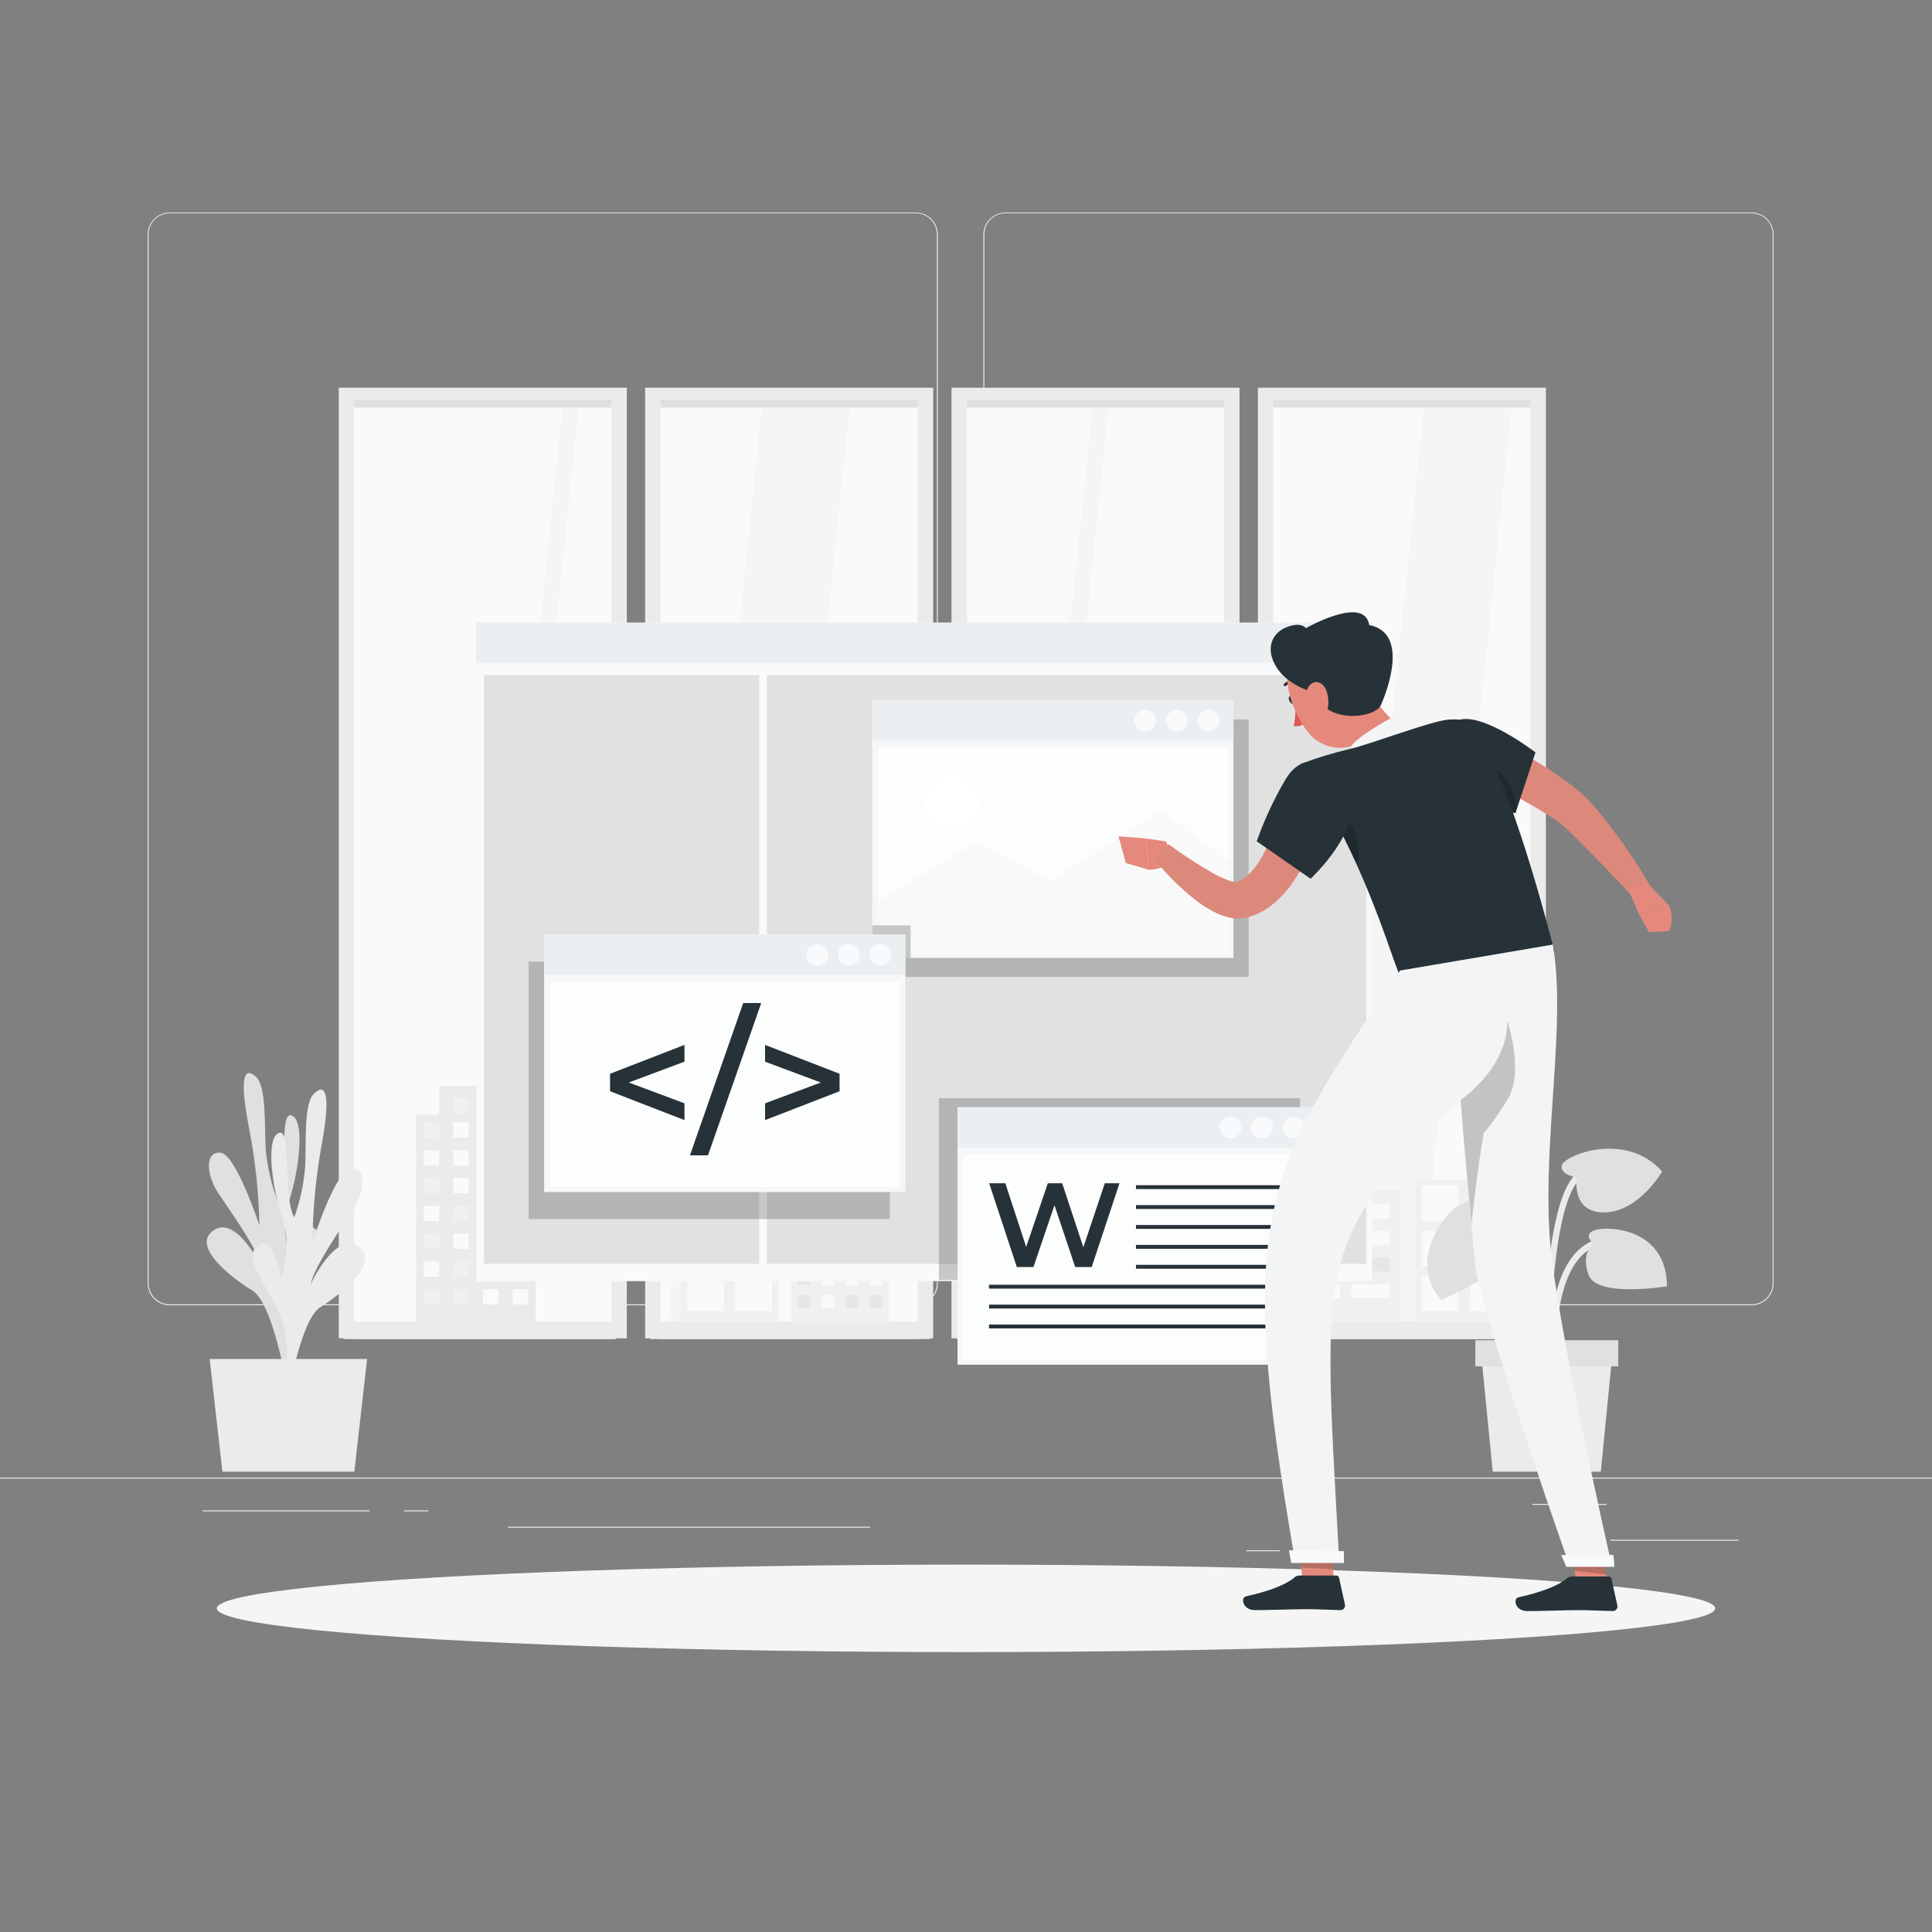 <?xml version="1.0" encoding="UTF-8"?>
<svg id="Layer_1" xmlns="http://www.w3.org/2000/svg" viewBox="0 0 500 500">
  <rect x="0" y="0" width="500" height="500" fill="#808080" stroke="none"/>
  <defs>
    <style>
      .cls-1 {
        fill: #263238;
      }

      .cls-2, .cls-3, .cls-4, .cls-5 {
        fill: #fff;
      }

      .cls-6 {
        fill: #f0f0f0;
      }

      .cls-7, .cls-3, .cls-8, .cls-4, .cls-9, .cls-5, .cls-10 {
        isolation: isolate;
      }

      .cls-7, .cls-10 {
        opacity: .2;
      }

      .cls-7, .cls-11 {
        fill: #eceff1;
      }

      .cls-3 {
        opacity: .3;
      }

      .cls-12 {
        fill: #e0e0e0;
      }

      .cls-8 {
        opacity: .1;
      }

      .cls-13 {
        fill: #e4897b;
      }

      .cls-4, .cls-9 {
        opacity: .5;
      }

      .cls-9, .cls-14 {
        fill: #fafafa;
      }

      .cls-5 {
        opacity: .7;
      }

      .cls-15 {
        fill: #ebebeb;
      }

      .cls-16 {
        fill: #de5753;
      }

      .cls-17 {
        fill: #f5f5f5;
      }

      .cls-18 {
        fill: #dc897c;
      }

      .cls-19 {
        fill: #e6e6e6;
      }
    </style>
  </defs>
  <g id="_x3C_Path_x3E_">
    <rect class="cls-15" y="382.4" width="500" height=".25"/>
    <rect class="cls-15" x="416.78" y="398.49" width="33.12" height=".25"/>
    <rect class="cls-15" x="322.53" y="401.21" width="8.69" height=".25"/>
    <rect class="cls-15" x="396.59" y="389.21" width="19.19" height=".25"/>
    <rect class="cls-15" x="52.46" y="390.89" width="43.19" height=".25"/>
    <rect class="cls-15" x="104.56" y="390.89" width="6.33" height=".25"/>
    <rect class="cls-15" x="131.47" y="395.11" width="93.68" height=".25"/>
    <path class="cls-15" d="M237,337.8H43.91c-3.15,0-5.7-2.56-5.7-5.71V60.66c.03-3.13,2.57-5.65,5.7-5.66h193.09c3.15,0,5.71,2.56,5.71,5.71h0v271.38c0,3.15-2.56,5.71-5.71,5.71ZM43.91,55.2c-3.01,0-5.45,2.45-5.45,5.46v271.43c0,3.01,2.44,5.45,5.45,5.46h193.09c3.01,0,5.45-2.45,5.46-5.46V60.66c0-3.01-2.45-5.45-5.46-5.46H43.91Z"/>
    <path class="cls-15" d="M453.31,337.8h-193.1c-3.15,0-5.7-2.56-5.71-5.71V60.66c.03-3.13,2.58-5.65,5.71-5.66h193.1c3.13.01,5.66,2.53,5.69,5.66v271.43c0,3.15-2.54,5.7-5.69,5.71ZM260.21,55.2c-3.01,0-5.45,2.45-5.46,5.46v271.43c0,3.01,2.45,5.45,5.46,5.46h193.1c3.01,0,5.45-2.45,5.46-5.46V60.66c0-3.01-2.45-5.45-5.46-5.46h-193.1Z"/>
    <rect class="cls-14" x="89.41" y="102.39" width="71.25" height="241.71"/>
    <polygon class="cls-17" points="150.05 102.39 145.89 102.39 121.04 344.1 125.2 344.1 150.05 102.39"/>
    <rect class="cls-12" x="88.95" y="103.33" width="70.45" height="2.13"/>
    <rect class="cls-15" x="88.95" y="341.99" width="70.45" height="4.56"/>
    <rect class="cls-15" x="91.66" y="346.35" width="66.57" height=".2"/>
    <polygon class="cls-15" points="91.66 103.33 158.23 103.33 158.23 346.35 162.22 346.35 162.22 100.34 87.67 100.34 87.67 346.35 91.66 346.35 91.66 103.33"/>
    <rect class="cls-14" x="168.7" y="102.39" width="71.25" height="241.71"/>
    <polygon class="cls-17" points="220.19 102.39 197.47 102.39 172.62 344.1 195.33 344.1 220.19 102.39"/>
    <rect class="cls-12" x="168.24" y="103.33" width="72.45" height="2.13"/>
    <rect class="cls-15" x="168.24" y="341.99" width="72.45" height="4.56"/>
    <rect class="cls-15" x="170.95" y="346.35" width="66.57" height=".2"/>
    <polygon class="cls-15" points="170.95 103.33 237.52 103.33 237.52 346.35 241.5 346.35 241.5 100.34 166.96 100.34 166.96 346.35 170.95 346.35 170.95 103.33"/>
    <rect class="cls-14" x="247.98" y="102.39" width="69.25" height="241.71"/>
    <polygon class="cls-17" points="287.22 102.39 283.06 102.39 258.21 344.1 262.37 344.1 287.22 102.39"/>
    <rect class="cls-12" x="247.53" y="103.33" width="70.45" height="2.13"/>
    <rect class="cls-15" x="247.53" y="341.99" width="70.45" height="4.56"/>
    <rect class="cls-15" x="250.24" y="346.35" width="66.57" height=".2"/>
    <polygon class="cls-15" points="250.24 103.33 316.8 103.33 316.8 346.35 320.79 346.35 320.79 100.34 246.25 100.34 246.25 346.35 250.24 346.35 250.24 103.33"/>
    <rect class="cls-14" x="327.27" y="102.39" width="71.25" height="241.71"/>
    <polygon class="cls-17" points="391.55 102.39 368.84 102.39 343.98 344.1 366.7 344.1 391.55 102.39"/>
    <rect class="cls-12" x="326.82" y="103.33" width="70.45" height="2.13"/>
    <rect class="cls-15" x="326.82" y="341.99" width="70.45" height="4.56"/>
    <polygon class="cls-15" points="329.52 103.33 396.09 103.33 396.09 346.35 400.08 346.35 400.08 100.34 325.54 100.34 325.54 346.35 329.52 346.35 329.52 103.33"/>
    <rect class="cls-15" x="329.52" y="346.35" width="66.57" height=".2"/>
    <rect class="cls-15" x="107.68" y="288.49" width="30.93" height="53.49"/>
    <polygon class="cls-15" points="132.68 281.01 132.68 294.43 130.24 294.43 116.06 294.43 113.62 294.43 113.62 281.01 132.68 281.01"/>
    <rect class="cls-14" x="132.67" y="290.47" width="3.96" height="3.96"/>
    <rect class="cls-14" x="125.01" y="290.47" width="3.96" height="3.96"/>
    <rect class="cls-14" x="117.34" y="290.47" width="3.96" height="3.96"/>
    <rect class="cls-6" x="109.67" y="290.47" width="3.96" height="3.96"/>
    <rect class="cls-6" x="132.67" y="297.67" width="3.96" height="3.96"/>
    <rect class="cls-6" x="125.01" y="297.67" width="3.96" height="3.96"/>
    <rect class="cls-14" x="117.34" y="297.67" width="3.96" height="3.96"/>
    <rect class="cls-14" x="109.67" y="297.67" width="3.96" height="3.96"/>
    <rect class="cls-6" x="132.67" y="304.86" width="3.96" height="3.96"/>
    <rect class="cls-14" x="125.01" y="304.86" width="3.96" height="3.96"/>
    <rect class="cls-14" x="117.34" y="304.86" width="3.96" height="3.96"/>
    <rect class="cls-14" x="125.01" y="284.25" width="3.96" height="3.96"/>
    <rect class="cls-6" x="117.34" y="284.25" width="3.96" height="3.96"/>
    <rect class="cls-6" x="109.67" y="304.86" width="3.96" height="3.96"/>
    <rect class="cls-14" x="132.67" y="312.06" width="3.96" height="3.96"/>
    <rect class="cls-6" x="125.01" y="312.06" width="3.96" height="3.96"/>
    <rect class="cls-6" x="117.34" y="312.06" width="3.96" height="3.96"/>
    <rect class="cls-14" x="109.67" y="312.06" width="3.96" height="3.96"/>
    <rect class="cls-6" x="132.67" y="319.25" width="3.96" height="3.96"/>
    <rect class="cls-14" x="125.01" y="319.25" width="3.96" height="3.96"/>
    <rect class="cls-14" x="117.34" y="319.25" width="3.96" height="3.96"/>
    <rect class="cls-6" x="109.67" y="319.25" width="3.96" height="3.96"/>
    <rect class="cls-6" x="132.67" y="326.44" width="3.96" height="3.96"/>
    <rect class="cls-14" x="125.01" y="326.44" width="3.96" height="3.96"/>
    <rect class="cls-6" x="117.34" y="326.44" width="3.96" height="3.96"/>
    <rect class="cls-14" x="109.67" y="326.44" width="3.96" height="3.96"/>
    <rect class="cls-14" x="132.67" y="333.64" width="3.96" height="3.96"/>
    <rect class="cls-14" x="125.01" y="333.64" width="3.96" height="3.96"/>
    <rect class="cls-6" x="117.34" y="333.64" width="3.96" height="3.96"/>
    <rect class="cls-6" x="109.67" y="333.64" width="3.96" height="3.96"/>
    <rect class="cls-15" x="282.07" y="288.49" width="30.93" height="53.49"/>
    <polygon class="cls-15" points="307.07 281.01 307.07 294.43 304.63 294.43 290.45 294.43 288.01 294.43 288.01 281.01 307.07 281.01"/>
    <rect class="cls-14" x="307.06" y="290.47" width="3.96" height="3.96"/>
    <rect class="cls-14" x="299.39" y="290.47" width="3.96" height="3.96"/>
    <rect class="cls-14" x="291.72" y="290.47" width="3.96" height="3.96"/>
    <rect class="cls-6" x="284.06" y="290.47" width="3.96" height="3.96"/>
    <rect class="cls-6" x="307.06" y="297.67" width="3.96" height="3.96"/>
    <rect class="cls-6" x="299.39" y="297.67" width="3.96" height="3.96"/>
    <rect class="cls-14" x="291.72" y="297.67" width="3.96" height="3.96"/>
    <rect class="cls-14" x="284.06" y="297.67" width="3.96" height="3.96"/>
    <rect class="cls-6" x="307.06" y="304.86" width="3.96" height="3.96"/>
    <rect class="cls-14" x="299.39" y="304.86" width="3.96" height="3.96"/>
    <rect class="cls-14" x="291.72" y="304.86" width="3.96" height="3.96"/>
    <rect class="cls-14" x="299.39" y="284.25" width="3.96" height="3.96"/>
    <rect class="cls-6" x="291.72" y="284.25" width="3.96" height="3.96"/>
    <rect class="cls-6" x="284.06" y="304.86" width="3.96" height="3.96"/>
    <rect class="cls-14" x="307.06" y="312.06" width="3.96" height="3.96"/>
    <rect class="cls-6" x="299.39" y="312.06" width="3.96" height="3.96"/>
    <rect class="cls-6" x="291.72" y="312.06" width="3.96" height="3.96"/>
    <rect class="cls-14" x="284.06" y="312.06" width="3.96" height="3.96"/>
    <rect class="cls-6" x="307.06" y="319.25" width="3.96" height="3.96"/>
    <rect class="cls-14" x="299.39" y="319.25" width="3.96" height="3.96"/>
    <rect class="cls-14" x="291.72" y="319.25" width="3.96" height="3.96"/>
    <rect class="cls-6" x="284.06" y="319.25" width="3.96" height="3.96"/>
    <rect class="cls-6" x="307.06" y="326.44" width="3.96" height="3.96"/>
    <rect class="cls-14" x="299.39" y="326.44" width="3.96" height="3.96"/>
    <rect class="cls-6" x="291.72" y="326.44" width="3.96" height="3.96"/>
    <rect class="cls-14" x="284.06" y="326.44" width="3.96" height="3.96"/>
    <rect class="cls-14" x="307.06" y="333.64" width="3.96" height="3.96"/>
    <rect class="cls-14" x="299.39" y="333.64" width="3.96" height="3.96"/>
    <rect class="cls-6" x="291.72" y="333.64" width="3.96" height="3.96"/>
    <rect class="cls-6" x="284.06" y="333.64" width="3.96" height="3.96"/>
    <rect class="cls-6" x="334.43" y="307.97" width="27.71" height="34"/>
    <polygon class="cls-19" points="336.84 311.74 343.29 311.74 345.06 311.74 346.83 311.74 346.83 315.29 345.06 315.29 343.29 315.29 336.84 315.29 336.84 311.74"/>
    <polygon class="cls-14" points="336.84 318.62 343.29 318.62 345.06 318.62 346.83 318.62 346.83 322.16 345.06 322.16 343.29 322.16 336.84 322.16 336.84 318.62"/>
    <polygon class="cls-19" points="336.84 325.49 343.29 325.49 345.06 325.49 346.83 325.49 346.83 329.03 345.06 329.03 343.29 329.03 336.84 329.03 336.84 325.49"/>
    <polygon class="cls-14" points="336.84 332.36 343.29 332.36 346.03 332.36 346.83 332.36 346.83 335.91 346.03 335.91 343.29 335.91 336.84 335.91 336.84 332.36"/>
    <polygon class="cls-14" points="349.73 311.74 356.18 311.74 357.95 311.74 359.72 311.74 359.72 315.29 357.95 315.29 356.18 315.29 349.73 315.29 349.73 311.74"/>
    <polygon class="cls-14" points="349.73 318.62 356.18 318.62 358.68 318.62 359.72 318.62 359.72 322.16 358.68 322.16 356.18 322.16 349.73 322.16 349.73 318.62"/>
    <polygon class="cls-19" points="349.73 325.49 356.18 325.49 357.95 325.49 359.72 325.49 359.72 329.03 357.95 329.03 356.18 329.03 349.73 329.03 349.73 325.49"/>
    <polygon class="cls-14" points="349.73 332.36 356.18 332.36 357.95 332.36 359.72 332.36 359.72 335.91 357.95 335.91 356.18 335.91 349.73 335.91 349.73 332.36"/>
    <rect class="cls-6" x="204.81" y="320.85" width="25.18" height="21.13"/>
    <rect class="cls-14" x="225.15" y="323.49" width="3.22" height="3.22"/>
    <rect class="cls-14" x="218.9" y="323.49" width="3.22" height="3.22"/>
    <rect class="cls-14" x="212.67" y="323.49" width="3.22" height="3.22"/>
    <rect class="cls-14" x="206.42" y="323.49" width="3.22" height="3.22"/>
    <rect class="cls-14" x="225.15" y="329.34" width="3.22" height="3.22"/>
    <rect class="cls-14" x="218.9" y="329.34" width="3.22" height="3.22"/>
    <rect class="cls-14" x="212.67" y="329.34" width="3.22" height="3.22"/>
    <rect class="cls-19" x="206.42" y="329.34" width="3.22" height="3.22"/>
    <rect class="cls-19" x="225.15" y="335.2" width="3.22" height="3.22"/>
    <rect class="cls-19" x="218.9" y="335.2" width="3.22" height="3.22"/>
    <rect class="cls-14" x="212.67" y="335.2" width="3.22" height="3.22"/>
    <rect class="cls-19" x="206.42" y="335.2" width="3.22" height="3.22"/>
    <rect class="cls-6" x="254.25" y="320.85" width="25.18" height="21.13"/>
    <rect class="cls-14" x="274.6" y="323.49" width="3.22" height="3.22"/>
    <rect class="cls-14" x="268.35" y="323.49" width="3.22" height="3.22"/>
    <rect class="cls-14" x="262.11" y="323.49" width="3.22" height="3.22"/>
    <rect class="cls-14" x="255.87" y="323.49" width="3.22" height="3.22"/>
    <rect class="cls-14" x="274.6" y="329.34" width="3.22" height="3.22"/>
    <rect class="cls-14" x="268.35" y="329.34" width="3.22" height="3.22"/>
    <rect class="cls-14" x="262.11" y="329.34" width="3.22" height="3.22"/>
    <rect class="cls-19" x="255.87" y="329.34" width="3.22" height="3.22"/>
    <rect class="cls-19" x="274.6" y="335.2" width="3.22" height="3.22"/>
    <rect class="cls-19" x="268.35" y="335.2" width="3.22" height="3.22"/>
    <rect class="cls-14" x="262.11" y="335.2" width="3.22" height="3.22"/>
    <rect class="cls-19" x="255.87" y="335.2" width="3.22" height="3.22"/>
    <rect class="cls-6" x="176.22" y="305.22" width="25.18" height="36.75"/>
    <rect class="cls-14" x="190.32" y="306.84" width="9.47" height="9.08"/>
    <rect class="cls-14" x="177.83" y="306.84" width="9.47" height="9.08"/>
    <rect class="cls-14" x="190.32" y="318.55" width="9.47" height="9.08"/>
    <rect class="cls-14" x="177.83" y="318.55" width="9.47" height="9.08"/>
    <rect class="cls-14" x="190.32" y="330.26" width="9.47" height="9.08"/>
    <rect class="cls-14" x="177.83" y="330.26" width="9.47" height="9.08"/>
    <rect class="cls-6" x="366.35" y="305.22" width="25.18" height="36.75"/>
    <rect class="cls-14" x="380.45" y="306.84" width="9.47" height="9.08"/>
    <rect class="cls-14" x="367.96" y="306.84" width="9.47" height="9.08"/>
    <rect class="cls-14" x="380.45" y="318.55" width="9.47" height="9.08"/>
    <rect class="cls-14" x="367.96" y="318.55" width="9.47" height="9.08"/>
    <rect class="cls-14" x="380.45" y="330.26" width="9.47" height="9.08"/>
    <rect class="cls-14" x="367.96" y="330.26" width="9.47" height="9.08"/>
    <path class="cls-12" d="M76.25,355.1s-5.06-11,.72-21.94,7.47-13.45,3.78-15.69-5.38,8.72-5.38,8.72c-1.83-4.95-2.02-10.35-.54-15.41,2.56-7.88,4.17-20.72.67-22.09s-.67,16-3.71,21.94c-1.56-4.16-2.57-8.51-3-12.93-.42-6.33.24-16.44-2.53-19s-4.54-.8-1.82,13.17c1.63,8.35,2.54,16.82,2.7,25.32,0,0-6-18.32-10-18.86s-4,5.4-.58,10.55,10.09,14.33,11.18,19.12c0,0-6.59-13.79-12.53-9.56s5.17,12.56,10.11,15.56c4.94,3,8.38,21.87,8.38,21.87l2.55-.77Z"/>
    <path class="cls-15" d="M72.25,359.63s4.93-11.12-1-21.92-7.62-13.35-4-15.63c3.62-2.28,5.48,8.63,5.48,8.63,0,0,3-7.58.36-15.42s-4.43-20.65-.94-22.08.86,16,4,21.88c1.5-4.19,2.45-8.56,2.82-13,.34-6.33-.44-16.43,2.3-19.06s4.53-.87,2,13.14c-1.53,8.37-2.34,16.85-2.4,25.36,0,0,5.79-18.41,9.82-19s4.09,5.34.7,10.54-9.94,14.52-11,19.28c0,0,6.43-13.89,12.41-9.75s-5,12.63-9.92,15.71-8.12,22-8.12,22l-2.51-.68Z"/>
    <polygon class="cls-15" points="95 351.71 54.26 351.71 57.56 380.86 91.7 380.86 95 351.71"/>
    <path class="cls-15" d="M400.34,349.63c.15-1,3.52-24.29-3.24-32.34-1.37-1.71-3.43-2.73-5.62-2.77-13.66-.32-15.53,10.66-15.54,10.77l1.61.25c.06-.4,1.68-9.68,13.89-9.39,1.73.02,3.35.83,4.41,2.19,6.3,7.49,2.91,30.82,2.88,31.05l1.61.24Z"/>
    <path class="cls-15" d="M401.17,348.57l1.62-.05c0-.22-.54-21.48,9.94-25.87,10.26-4.3,14.88,4.54,15.07,4.92l1.46-.73c-.06-.11-5.47-10.59-17.16-5.69-11.51,4.85-10.96,26.5-10.93,27.42Z"/>
    <path class="cls-15" d="M401.12,350.24c0-.34.1-34,6.65-43.8,6.3-9.44,16.45-5,16.88-4.8l.67-1.48c-.12-.06-11.83-5.23-18.9,5.38-6.83,10.24-6.93,43.29-6.93,44.7h1.63Z"/>
    <path class="cls-12" d="M389.52,315.33s6,2.2,4.2,7.39-20.64,13.73-20.64,13.73c0,0-7.89-7.23-.64-19s16.92-5.83,17.08-2.12Z"/>
    <path class="cls-12" d="M408.07,304.67s-4.24-.45-3.9-3,16.46-9.22,26,1.52c0,0-6.09,10.46-14.89,10.59s-7.21-9.11-7.21-9.11Z"/>
    <path class="cls-12" d="M412.41,321.9s-2.92-2.36.23-3.51,18.63-.82,18.79,14.5c0,0-18,3-20.25-2.84s1.23-8.15,1.23-8.15Z"/>
    <polygon class="cls-15" points="386.32 380.86 414.29 380.86 417.3 350.24 383.3 350.24 386.32 380.86"/>
    <rect class="cls-12" x="381.81" y="346.85" width="36.99" height="6.76"/>
  </g>
  <g id="_x3C_Path_x3E_-2" data-name="_x3C_Path_x3E_">
    <ellipse id="freepik--path--inject-3" class="cls-17" cx="250" cy="416.24" rx="193.89" ry="11.32"/>
  </g>
  <g id="_x3C_Path_x3E_-3" data-name="_x3C_Path_x3E_">
    <rect class="cls-11" x="123.29" y="161.16" width="231.81" height="170.36"/>
    <rect class="cls-5" x="123.29" y="161.16" width="231.81" height="170.36"/>
    <rect class="cls-11" x="123.29" y="161.16" width="231.81" height="10.43"/>
    <circle class="cls-5" cx="348.69" cy="166.38" r="2.81"/>
    <circle class="cls-5" cx="340.49" cy="166.38" r="2.81"/>
    <circle class="cls-5" cx="332.29" cy="166.38" r="2.81"/>
    <rect class="cls-8" x="125.24" y="174.72" width="71.25" height="152.35"/>
    <rect class="cls-8" x="198.48" y="174.73" width="155.16" height="152.35"/>
  </g>
  <g id="_x3C_Path_x3E_-4" data-name="_x3C_Path_x3E_">
    <rect class="cls-10" x="229.69" y="186.2" width="93.46" height="66.61"/>
    <rect class="cls-11" x="225.75" y="181.27" width="93.46" height="66.61"/>
    <rect class="cls-4" x="225.75" y="181.27" width="93.47" height="66.61"/>
    <rect class="cls-5" x="227.13" y="193.5" width="90.7" height="52.99"/>
    <rect class="cls-11" x="225.75" y="181.27" width="93.46" height="10.43"/>
    <circle class="cls-5" cx="312.81" cy="186.49" r="2.81"/>
    <circle class="cls-5" cx="304.61" cy="186.49" r="2.81"/>
    <path class="cls-5" d="M299.21,186.49c0,1.55-1.26,2.81-2.81,2.81s-2.81-1.26-2.81-2.81,1.26-2.81,2.81-2.81h0c1.55,0,2.8,1.24,2.81,2.79,0,0,0,.01,0,.02Z"/>
    <polygon class="cls-7" points="227.13 233.29 252.89 217.82 271.68 228.08 300.46 209.91 317.83 222.86 317.83 246.49 227.13 246.49 227.13 233.29"/>
    <path class="cls-2" d="M253.41,207.59c0,3.87-3.13,7-7,7s-7-3.13-7-7,3.13-7,7-7,7,3.13,7,7Z"/>
    <rect class="cls-10" x="225.75" y="239.48" width="9.92" height="8.4"/>
  </g>
  <g id="_x3C_Path_x3E_-5" data-name="_x3C_Path_x3E_">
    <rect class="cls-10" x="242.99" y="284.23" width="93.46" height="47.03"/>
    <rect class="cls-11" x="247.81" y="286.57" width="93.46" height="66.61"/>
    <rect class="cls-4" x="247.81" y="286.57" width="93.46" height="66.61"/>
    <rect class="cls-5" x="249.19" y="298.8" width="90.7" height="52.99"/>
    <path class="cls-1" d="M289.72,306.23l-7.19,21.68h-4.27l-5.36-16-5.45,16h-4.3l-7.15-21.68h4.18l5.39,16.47,5.61-16.47h3.71l5.48,16.57,5.55-16.57h3.8Z"/>
    <rect class="cls-11" x="247.81" y="286.57" width="93.46" height="10.43"/>
    <path class="cls-5" d="M337.68,291.79c0,1.55-1.26,2.81-2.81,2.81s-2.81-1.26-2.81-2.81,1.26-2.81,2.81-2.81h0c1.55,0,2.81,1.26,2.81,2.81Z"/>
    <path class="cls-5" d="M329.47,291.79c0,1.55-1.26,2.81-2.81,2.81s-2.81-1.26-2.81-2.81,1.26-2.81,2.81-2.81h0c1.55,0,2.81,1.26,2.81,2.81Z"/>
    <path class="cls-5" d="M321.27,291.79c0,1.55-1.26,2.81-2.81,2.81s-2.81-1.26-2.81-2.81,1.26-2.81,2.81-2.81h0c1.55,0,2.81,1.26,2.81,2.81Z"/>
    <rect class="cls-1" x="293.99" y="306.73" width="39.13" height="1"/>
    <rect class="cls-1" x="293.99" y="311.88" width="39.13" height="1"/>
    <rect class="cls-1" x="293.99" y="317.03" width="39.13" height="1"/>
    <rect class="cls-1" x="293.99" y="322.18" width="39.13" height="1"/>
    <rect class="cls-1" x="293.99" y="327.34" width="39.13" height="1"/>
    <rect class="cls-1" x="255.96" y="332.49" width="77.15" height="1"/>
    <rect class="cls-1" x="255.96" y="337.64" width="77.15" height="1"/>
    <rect class="cls-1" x="255.96" y="342.79" width="77.15" height="1"/>
  </g>
  <g id="_x3C_Path_x3E_-6" data-name="_x3C_Path_x3E_">
    <rect class="cls-10" x="136.82" y="248.88" width="93.46" height="66.61"/>
    <rect class="cls-11" x="140.83" y="241.87" width="93.46" height="66.61"/>
    <rect class="cls-4" x="140.83" y="241.87" width="93.46" height="66.61"/>
    <rect class="cls-5" x="142.21" y="254.1" width="90.7" height="52.99"/>
    <path class="cls-1" d="M177.14,274.76l-14.42,5.39,14.42,5.39v4.34l-19.26-7.47v-4.52l19.26-7.47v4.34Z"/>
    <path class="cls-1" d="M192.34,259.59h4.66l-13.77,39.41h-4.67l13.78-39.41Z"/>
    <path class="cls-1" d="M217.28,277.89v4.52l-19.28,7.47v-4.34l14.42-5.39-14.42-5.39v-4.34l19.28,7.47Z"/>
    <rect class="cls-11" x="140.83" y="241.87" width="93.46" height="10.43"/>
    <path class="cls-5" d="M230.69,247.09c0,1.55-1.26,2.81-2.81,2.81-1.55,0-2.81-1.26-2.81-2.81,0-1.55,1.26-2.81,2.81-2.81,0,0,0,0,0,0,1.55,0,2.8,1.25,2.8,2.8,0,0,0,0,0,.01Z"/>
    <path class="cls-5" d="M222.49,247.09c0,1.55-1.26,2.81-2.81,2.81s-2.81-1.26-2.81-2.81,1.26-2.81,2.81-2.81h0c1.55,0,2.81,1.26,2.81,2.81Z"/>
    <path class="cls-5" d="M214.29,247.09c0,1.55-1.26,2.81-2.81,2.81s-2.81-1.26-2.81-2.81,1.26-2.81,2.81-2.81h0c1.55,0,2.81,1.26,2.81,2.81Z"/>
  </g>
  <g id="_x3C_Path_x3E_-7" data-name="_x3C_Path_x3E_">
    <path class="cls-1" d="M335,180.78c.26.56.18,1.15-.19,1.32s-.86-.15-1.12-.7-.18-1.14.19-1.31.88.14,1.12.69Z"/>
    <path class="cls-16" d="M335.25,181.9c.13,2.01-.02,4.03-.44,6,1.03.19,2.08-.08,2.89-.74l-2.45-5.26Z"/>
    <path class="cls-1" d="M335.62,176.75c.16-.12.19-.35.07-.5-.05-.07-.13-.12-.22-.14-1.13-.24-2.31.08-3.17.86-.14.14-.13.37,0,.51.14.14.37.13.51,0h0c.69-.61,1.62-.85,2.52-.65.1.02.2,0,.28-.07Z"/>
    <path class="cls-13" d="M352.45,175.5c2.69,5,8.32,13.53,13.68,13.92,0,0,2.41,5.32-5.56,11.88-8.76,7.22-7.77-.9-7.77-.9,3.84-5.08.8-8.53-2.78-11.18l2.43-13.72Z"/>
    <path class="cls-13" d="M353,171c2.76,7,4.74,11,2.92,16.08-2.72,7.68-12.59,8.49-17.39,2.44-4.33-5.44-8.12-16-2.71-21.82,3.84-4.18,10.34-4.46,14.52-.62,1.18,1.08,2.09,2.42,2.65,3.92Z"/>
    <path class="cls-1" d="M357.36,182.5c-1.43,3.27-14,5.22-17.5-3.37,0,0-6.53-1.6-9.53-6.48s-1.15-9,2.93-10.44c3.59-1.32,4.7.36,4.7.36,0,0,15.17-8.68,16.39-.81,10.26,1.99,4.81,16.67,3.01,20.74Z"/>
    <path class="cls-13" d="M343.21,178.58c.68,1.75.76,3.67.24,5.47-.72,2.36-2.77,2.07-4,.19-1.1-1.69-2.05-5-.65-6.74s3.57-1.01,4.41,1.08Z"/>
    <path class="cls-11" d="M368.46,189.91c-1-3-2.18-6.43-5.79-5.23-3.17,1-12.42,6.76-13.13,8.74,1.1,1.03,1.92,2.32,2.38,3.75l16.54-7.26Z"/>
    <path class="cls-9" d="M368.46,189.91c-1-3-2.18-6.43-5.79-5.23-3.17,1-12.42,6.76-13.13,8.74,1.1,1.03,1.92,2.32,2.38,3.75l16.54-7.26Z"/>
    <path class="cls-18" d="M382.37,189.22c4.63,2.02,9.14,4.3,13.5,6.84,4.46,2.54,8.71,5.43,12.72,8.64,1.09.93,2.12,1.93,3.07,3,.91,1,1.73,2,2.56,2.94,1.61,2,3.12,4,4.6,6,2.92,4,5.63,8.15,8.16,12.44l-4.19,3.16-10.08-10.49c-1.67-1.74-3.36-3.44-5-5.09-.84-.81-1.68-1.62-2.52-2.36-.75-.69-1.55-1.34-2.37-1.94-1.81-1.23-3.84-2.47-5.84-3.64s-4.08-2.3-6.18-3.41c-4.17-2.18-8.5-4.34-12.69-6.31l4.26-9.78Z"/>
    <path class="cls-13" d="M426.76,241.25l-2.53-4.51,7.77-2.34s1.56,3.64-.15,6.57l-5.09.28Z"/>
    <polygon class="cls-13" points="421.38 230.13 426.34 228.52 431.97 234.4 424.23 236.74 421.38 230.13"/>
    <path class="cls-1" d="M377.19,186.44c6.26-2.47,20.19,8.28,20.19,8.28l-5.18,15.73c-4.87-1.06-9.38-3.38-13.08-6.71-6.83-5.97-8.34-14.74-1.93-17.3Z"/>
    <path class="cls-10" d="M386.26,198.26c4,3.37,6.17,6.1,6.17,11.49l-.23.7c-4.87-1.06-9.38-3.38-13.09-6.71-.4-.36-.79-.73-1.16-1.1l8.31-4.38Z"/>
    <path class="cls-1" d="M402.3,246.24l-39.69,7.11c-1.61-3.35-5.05-15.35-11.61-29.84-1.77-3.93-3.78-8-6-12.2-2.53-4.69-5.31-9.24-8.31-13.64,4.14-1.54,8.37-2.83,12.67-3.84,5-1.12,20.67-7.12,25.27-7.57,6.08-.58,6.75,2.07,6.75,2.07,0,0,8.15,8.57,20.92,57.91Z"/>
    <path class="cls-10" d="M351,223.51c-1.77-3.93-3.78-8-6-12.2l2.58-1.61s6,9.07,3.42,13.81Z"/>
    <path class="cls-13" d="M301.79,217.77l-5.12-.76.59,8.07s4,.16,6.09-2.49l-1.56-4.82Z"/>
    <polygon class="cls-13" points="289.47 216.43 291.36 223.36 297.26 225.08 296.68 217.01 289.47 216.43"/>
    <path class="cls-18" d="M343,206.21c-.13.79-.25,1.37-.38,2s-.28,1.28-.44,1.92c-.31,1.27-.64,2.52-1,3.78-.75,2.54-1.66,5.02-2.73,7.44-1.11,2.53-2.45,4.94-4,7.22-1.73,2.52-3.89,4.71-6.4,6.46-1.41.95-2.95,1.69-4.58,2.19l-.63.17-.32.09-.49.1c-.61.1-1.22.15-1.84.13-1-.02-1.99-.18-2.94-.47-1.5-.47-2.93-1.1-4.28-1.9-1.19-.69-2.33-1.46-3.42-2.3-4.06-3.15-7.71-6.79-10.88-10.84l3.69-3.74c3.76,2.76,7.68,5.3,11.73,7.62,1,.53,2,1,2.89,1.39.8.36,1.64.61,2.51.76.22.04.45.04.67,0,.05,0,0,0,0,0h-.05l.12-.05c.08-.03.16-.06.24-.09.69-.28,1.33-.66,1.91-1.12,1.41-1.17,2.6-2.57,3.54-4.14,1.12-1.79,2.07-3.68,2.85-5.65.84-2.06,1.58-4.17,2.21-6.31.33-1.08.63-2.17.9-3.27l.39-1.64c.12-.52.25-1.13.34-1.55l10.39,1.8Z"/>
    <path class="cls-1" d="M348.73,205.71c4.55,8.51-9.54,21.71-9.54,21.71l-13.95-9.69c1.96-5.56,4.45-10.92,7.44-16,5.58-9.15,12.58-2.5,16.05,3.98Z"/>
    <g id="freepik--group--inject-3">
      <polygon class="cls-13" points="345.28 409.5 337.17 410.35 336.76 405.65 335.65 392.86 343.76 392 344.99 406.13 345.28 409.5"/>
      <polygon class="cls-13" points="415.76 408.47 407.9 408.47 407.51 406.7 407.46 406.48 405.01 395.13 404.96 394.9 404.02 390.55 411.89 390.55 415.76 408.47"/>
      <polygon class="cls-10" points="343.76 392 344.99 406.13 336.76 405.65 335.65 392.86 343.76 392"/>
      <polygon class="cls-10" points="415.53 407.48 415.52 407.48 407.47 406.48 407.46 406.48 405.08 395.53 405.09 395.53 413.08 396.15 415.46 407.13 415.53 407.48"/>
      <path class="cls-1" d="M406.81,408h9.55c.32,0,.6.22.67.54l1.55,7c.12.64-.3,1.26-.94,1.38-.07.01-.14.02-.21.02-3.09-.05-5.34-.24-9.22-.24-2.39,0-9.6.25-12.9.25s-3.73-3.26-2.38-3.56c6.06-1.32,10.62-3.15,12.56-4.89.36-.33.83-.51,1.32-.5Z"/>
      <path class="cls-1" d="M336.31,407.75h9.55c.32,0,.6.22.67.54l1.55,7c.12.64-.3,1.26-.94,1.38-.07.01-.14.02-.21.02-3.09-.05-5.34-.24-9.22-.24-2.39,0-9.6.25-12.9.25s-3.73-3.26-2.38-3.56c6.06-1.32,10.62-3.15,12.56-4.89.36-.33.83-.51,1.32-.5Z"/>
      <path class="cls-11" d="M334.91,402.47l11.6.38c-4.22-77.56-6.19-81.52,31.45-118.15.88,11.08,1.87,22.57,2.84,32.15.61,5.93.8,11.11,1.78,14.91,6.7,25.69,22.83,71.15,22.83,71.15l11.32.51s-14.17-62.31-15.63-82.62c-1.91-26.64,4.31-55.48.77-76.33l-39.54,6.71c-35.86,52.48-42.43,63.82-27.42,151.29Z"/>
      <path class="cls-3" d="M334.91,402.47l11.6.38c-4.22-77.56-6.19-81.52,31.45-118.15.88,11.08,1.87,22.57,2.84,32.15.61,5.93.8,11.11,1.78,14.91,6.7,25.69,22.83,71.15,22.83,71.15l11.32.51s-14.17-62.31-15.63-82.62c-1.91-26.64,4.31-55.48.77-76.33l-39.54,6.71c-35.86,52.48-42.43,63.82-27.42,151.29Z"/>
      <path class="cls-10" d="M378,284.65c.88,11.08,1.87,22.6,2.84,32.18,1.38-13.83,3.16-23.69,3.16-23.69,0,0,1.63-1.34,6.11-8.49s0-20.5,0-20.5c.1,12.4-12.11,20.5-12.11,20.5Z"/>
      <polygon class="cls-11" points="333.61 401.22 334.18 404.47 347.8 404.47 347.8 401.47 333.61 401.22"/>
      <polygon class="cls-11" points="404.07 402.47 405.38 405.47 417.78 405.47 417.55 402.47 404.07 402.47"/>
      <polygon class="cls-5" points="333.61 401.22 334.18 404.47 347.8 404.47 347.8 401.47 333.61 401.22"/>
      <polygon class="cls-5" points="404.07 402.47 405.38 405.47 417.78 405.47 417.55 402.47 404.07 402.47"/>
    </g>
  </g>
</svg>